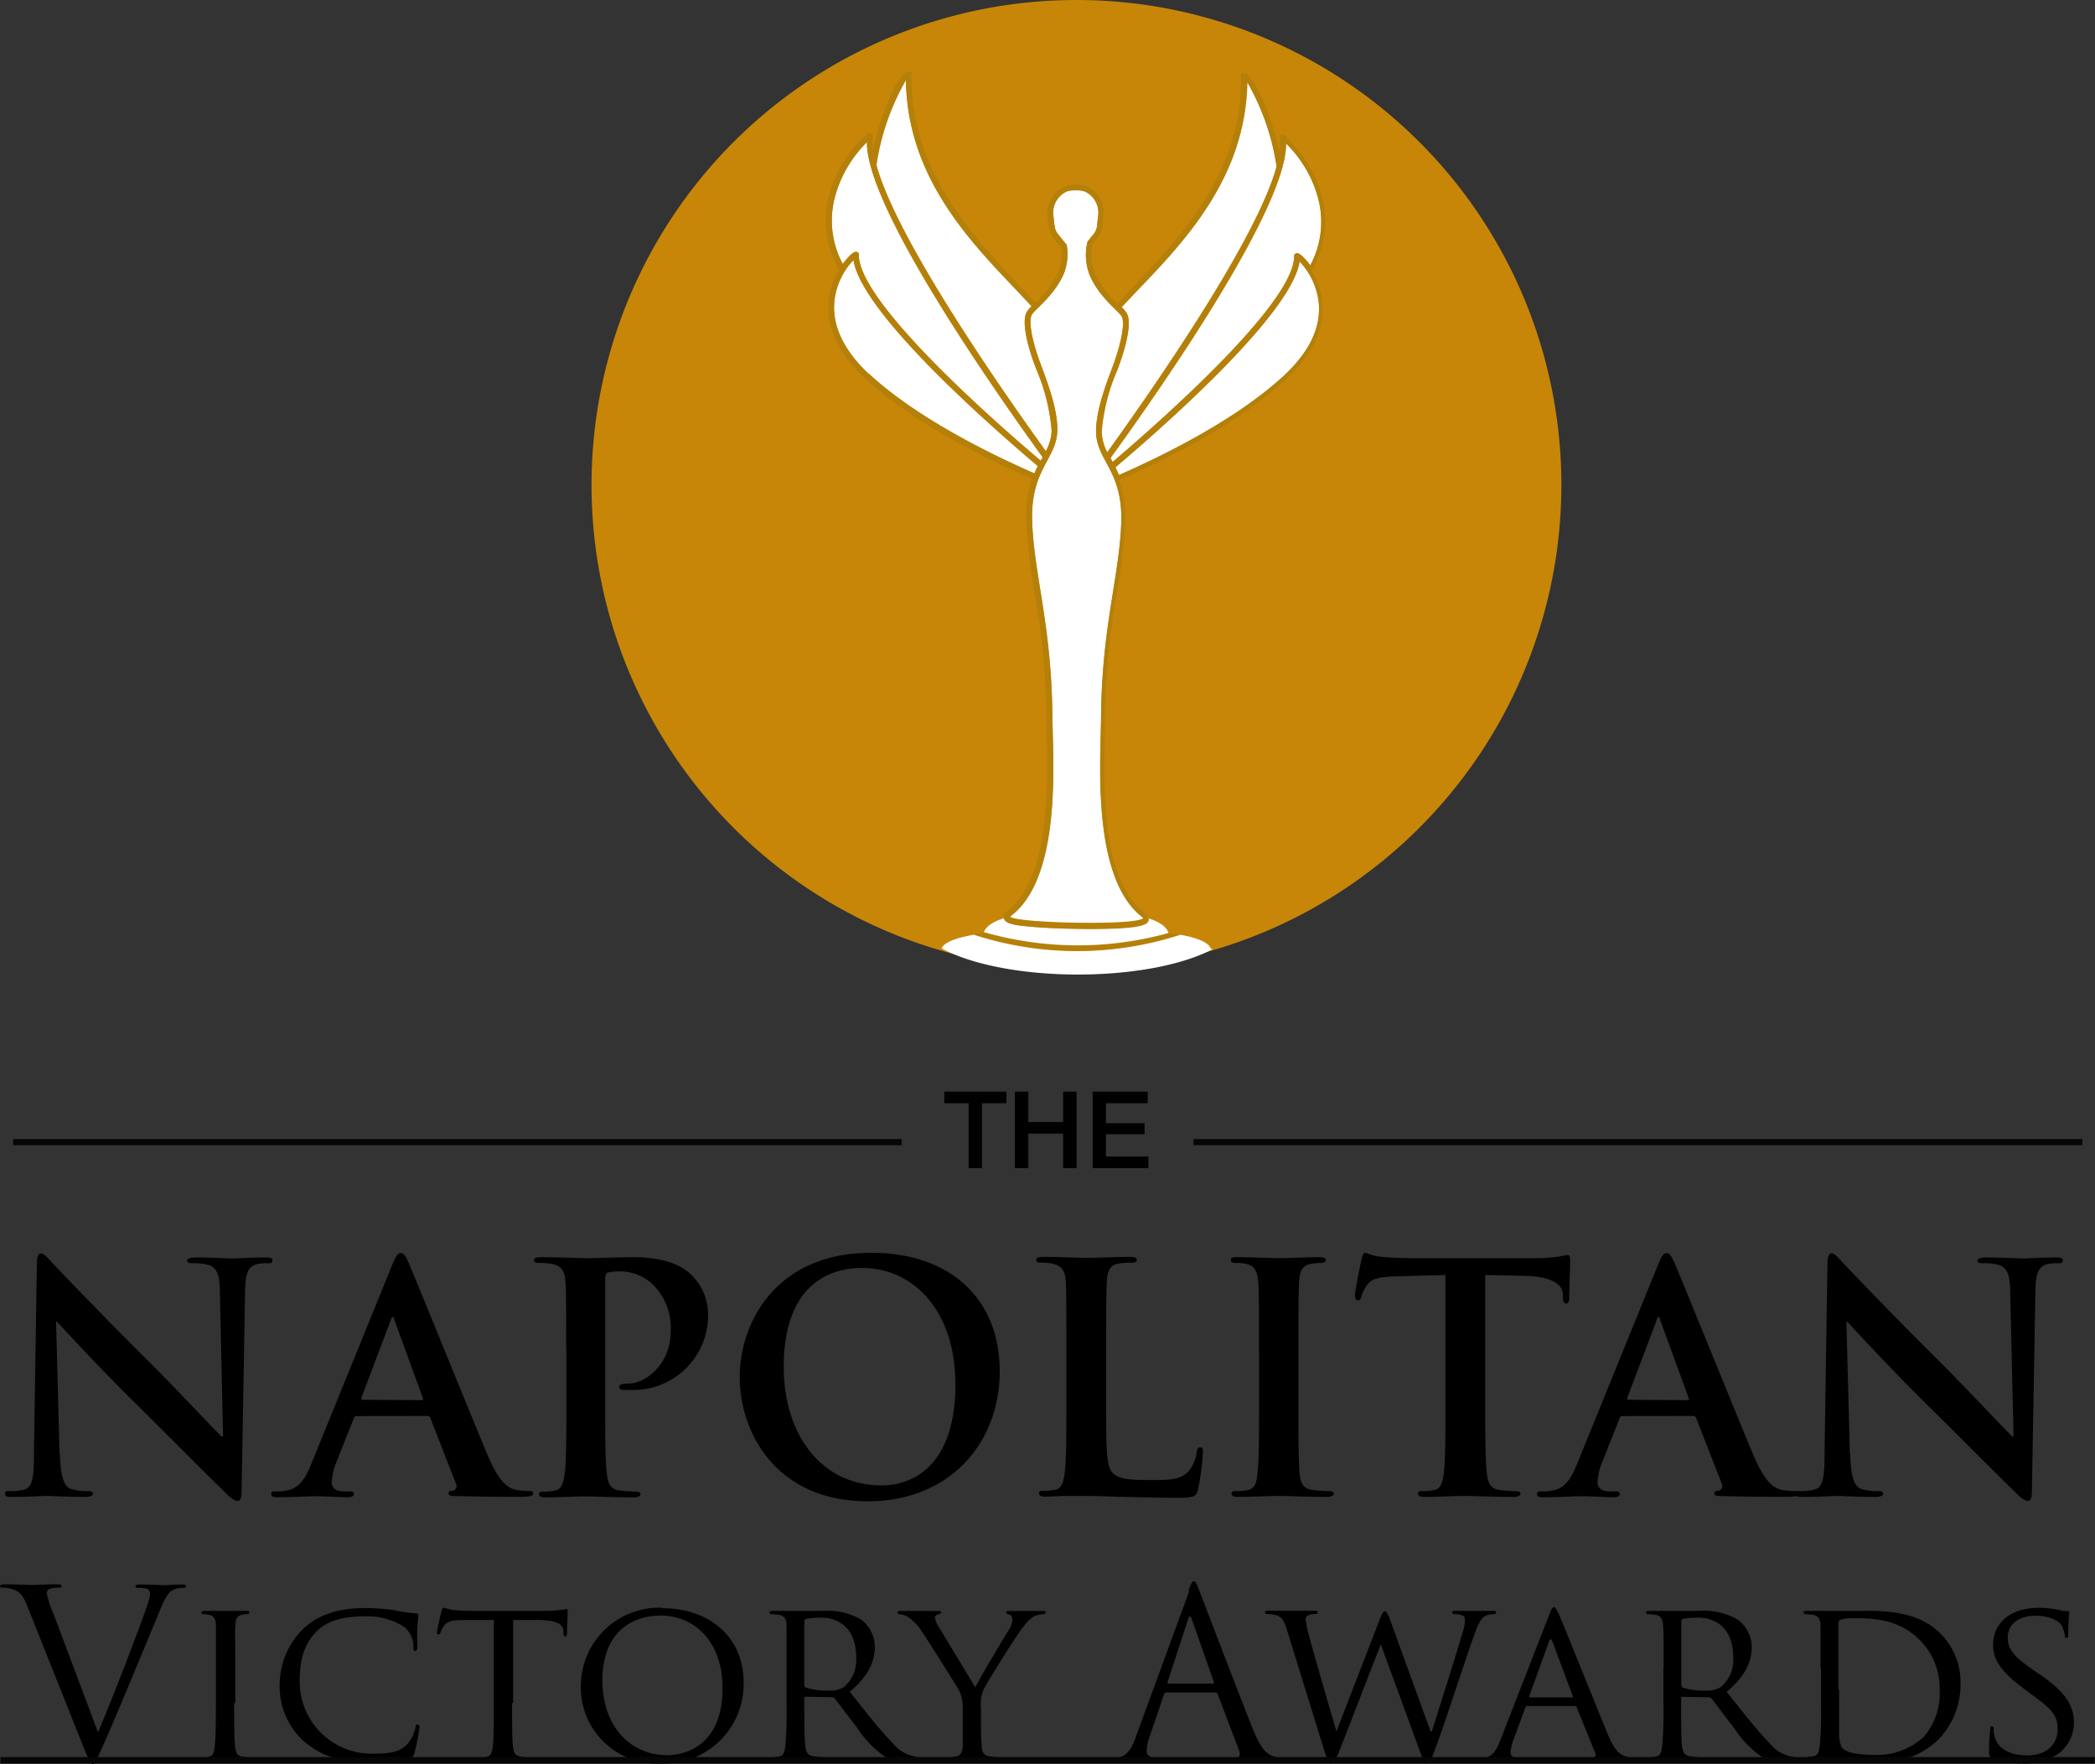 <?xml version="1.0" encoding="UTF-8"?> <svg xmlns="http://www.w3.org/2000/svg" xmlns:xlink="http://www.w3.org/1999/xlink" id="Capa_1" data-name="Capa 1" viewBox="0 0 213.77 180"><rect x="0" y="0" width="213.77" height="180" fill="#333333" stroke="none"/><defs><style>.cls-1,.cls-3{fill:none;}.cls-2{clip-path:url(#clip-path);}.cls-3{stroke:#070606;stroke-miterlimit:10;stroke-width:0.63px;}.cls-4{fill:#c78607;}.cls-5{fill:#fff;}.cls-6{fill:#b48009;}</style><clipPath id="clip-path"><rect class="cls-1" width="213.74" height="180"></rect></clipPath></defs><path d="M6.11,148.34c.06,2.52.49,3.36,1.13,3.59a5.31,5.31,0,0,0,1.69.22c.36,0,.56.07.56.26s-.3.33-.75.33c-2.11,0-3.41-.1-4-.1-.29,0-1.82.1-3.5.1-.43,0-.72,0-.72-.33s.2-.26.52-.26A5.73,5.73,0,0,0,2.47,152c.85-.26,1-1.19,1-4l.29-19c0-.65.1-1.1.42-1.1s.65.42,1.2,1c.39.43,5.33,5.6,10.07,10.29,2.21,2.2,6.59,6.86,7.14,7.37h.17L22.44,132c0-2-.32-2.59-1.1-2.91a5.44,5.44,0,0,0-1.72-.19c-.39,0-.52-.1-.52-.29s.35-.3.84-.3c1.69,0,3.25.1,3.93.1.36,0,1.59-.1,3.18-.1.42,0,.75,0,.75.3s-.2.29-.59.29a3.81,3.81,0,0,0-1,.09c-.91.26-1.17.94-1.2,2.75l-.36,20.41c0,.71-.13,1-.42,1s-.75-.36-1.11-.72c-2-1.94-6.2-6.17-9.57-9.51-3.54-3.49-7.15-7.43-7.73-8.05h-.1l.36,13.49Z"></path><path d="M43,142.87c.16,0,.2-.1.16-.19l-2.92-8c0-.13-.06-.29-.16-.29s-.16.16-.2.29l-3,7.93c0,.12,0,.22.13.22Zm-6.62,1.62c-.16,0-.23.06-.29.26l-1.76,4.43a6.31,6.31,0,0,0-.48,2c0,.58.29,1,1.29,1h.49c.39,0,.49.07.49.26s-.2.33-.55.33c-1,0-2.44-.1-3.45-.1-.35,0-2.14.1-3.83.1-.42,0-.61-.07-.61-.33s.13-.26.39-.26.74,0,1-.06c1.5-.19,2.11-1.29,2.76-2.91l8.15-20.05c.39-.94.59-1.3.91-1.3s.49.29.81,1c.78,1.78,6,14.71,8.06,19.63,1.23,2.91,2.17,3.36,2.85,3.53a7.78,7.78,0,0,0,1.37.12c.26,0,.42,0,.42.26s-.29.33-1.49.33-3.54,0-6.14-.07c-.59,0-1,0-1-.26s.13-.26.46-.29a.52.52,0,0,0,.29-.74l-2.6-6.66a.3.3,0,0,0-.32-.23Z"></path><path d="M57.77,137.66c0-4.91,0-5.82-.07-6.85s-.32-1.62-1.39-1.85a7.22,7.22,0,0,0-1.27-.09c-.36,0-.55-.07-.55-.29s.23-.3.71-.3c1.72,0,3.77.1,4.68.1,1.33,0,3.21-.1,4.71-.1,4.06,0,5.52,1.36,6,1.85A5.62,5.62,0,0,1,72.25,134a7.62,7.62,0,0,1-8,7.82,5.16,5.16,0,0,1-.68,0c-.16,0-.39-.06-.39-.29s.23-.35.91-.35c1.82,0,4.35-2,4.35-5.34a6.22,6.22,0,0,0-1.91-4.85,4.82,4.82,0,0,0-3.25-1.26,5,5,0,0,0-1.27.12c-.16.07-.26.26-.26.62v12.94c0,3,0,5.53.17,6.92.09.9.29,1.62,1.26,1.75a14.9,14.9,0,0,0,1.66.12c.35,0,.52.1.52.26s-.26.33-.62.33c-2.14,0-4.19-.1-5-.1s-2.8.1-4.09.1c-.43,0-.65-.1-.65-.33s.13-.26.52-.26a5.85,5.85,0,0,0,1.17-.12c.64-.13.81-.85.94-1.78.16-1.36.16-3.92.16-6.89v-5.7Z"></path><path d="M97.48,141.13c0-7.25-4.19-11.75-9.51-11.75-3.74,0-8,2.07-8,10.13,0,6.73,3.73,12.06,10,12.06,2.27,0,7.53-1.1,7.53-10.44Zm-22-.62c0-5.53,3.67-12.68,13.41-12.68,8.08,0,13.12,4.69,13.12,12.1s-5.2,13.26-13.45,13.26c-9.32,0-13.08-6.95-13.08-12.68Z"></path><path d="M112.87,143.36c0,4.14,0,6.37.68,6.95s1.4.71,3.93.71c1.72,0,3,0,3.8-.9a4,4,0,0,0,.84-1.94c0-.29.1-.49.36-.49s.26.16.26.55a25.43,25.43,0,0,1-.49,3.72c-.19.71-.35.87-2,.87-2.34,0-4-.06-5.49-.09s-2.63-.1-4-.1c-.36,0-1.07,0-1.85,0s-1.59.07-2.24.07c-.42,0-.65-.1-.65-.33s.13-.26.52-.26a5.69,5.69,0,0,0,1.17-.12c.65-.13.81-.85.94-1.78.16-1.36.16-3.92.16-6.89v-5.7c0-4.91,0-5.82-.06-6.85s-.33-1.62-1.4-1.85a5.2,5.2,0,0,0-1.07-.09c-.36,0-.55-.07-.55-.29s.22-.3.71-.3c1.53,0,3.57.1,4.45.1s3.15-.1,4.42-.1c.45,0,.68.07.68.3s-.2.29-.59.29a9.34,9.34,0,0,0-1.26.09c-.88.17-1.14.72-1.2,1.85s-.07,1.94-.07,6.85v5.7Z"></path><path d="M128.46,137.66c0-4.91,0-5.82-.07-6.85s-.39-1.65-1.1-1.81a4.52,4.52,0,0,0-1.17-.13c-.33,0-.52-.07-.52-.33s.26-.26.78-.26c1.23,0,3.28.1,4.22.1s2.73-.1,4-.1c.42,0,.68.07.68.26s-.19.33-.52.33a5.93,5.93,0,0,0-1,.09c-.88.17-1.14.72-1.2,1.85s-.07,1.94-.07,6.85v5.7c0,3.13,0,5.69.13,7.08.1.87.33,1.46,1.3,1.59a14.9,14.9,0,0,0,1.66.12c.36,0,.52.1.52.26s-.26.33-.62.33c-2.14,0-4.19-.1-5.06-.1s-2.8.1-4.1.1c-.42,0-.65-.1-.65-.33s.13-.26.52-.26a5.69,5.69,0,0,0,1.17-.12c.65-.13.85-.68.94-1.62.17-1.36.17-3.92.17-7v-5.7Z"></path><path d="M147.45,130.1l-4.84.13c-1.88.06-2.66.22-3.15.93a4.14,4.14,0,0,0-.55,1.14c-.06.25-.16.38-.35.38s-.3-.16-.3-.51c0-.52.62-3.46.68-3.72.1-.42.2-.62.39-.62a7.24,7.24,0,0,0,1.4.39c.94.1,2.18.16,3.25.16h12.86a16.57,16.57,0,0,0,2.24-.16,6.75,6.75,0,0,1,.87-.16c.23,0,.26.19.26.68,0,.68-.09,2.91-.09,3.75,0,.32-.1.52-.3.52s-.32-.16-.35-.65l0-.36c-.06-.84-.94-1.74-3.83-1.81l-4.09-.09v13.26c0,3,0,5.53.16,6.92.1.9.3,1.62,1.27,1.75a14.73,14.73,0,0,0,1.66.12c.35,0,.51.1.51.26s-.25.33-.61.33c-2.15,0-4.19-.1-5.1-.1-.75,0-2.79.1-4.09.1-.42,0-.65-.1-.65-.33s.13-.26.52-.26a5.69,5.69,0,0,0,1.17-.12c.65-.13.84-.85.94-1.78.16-1.36.16-3.92.16-6.89V130.1Z"></path><path d="M172.16,142.87c.16,0,.2-.1.16-.19l-2.92-8c0-.13-.06-.29-.16-.29s-.16.16-.19.29l-3,7.93c0,.12,0,.22.13.22Zm-6.62,1.62c-.16,0-.23.06-.29.26l-1.76,4.43a6.31,6.31,0,0,0-.48,2c0,.58.29,1,1.29,1h.49c.39,0,.49.07.49.26s-.2.33-.55.33c-1,0-2.44-.1-3.45-.1-.35,0-2.14.1-3.83.1-.42,0-.61-.07-.61-.33s.13-.26.39-.26.74,0,1-.06c1.5-.19,2.11-1.29,2.76-2.91l8.15-20.05c.39-.94.59-1.3.91-1.3s.49.29.81,1c.78,1.78,6,14.71,8.06,19.63,1.23,2.91,2.17,3.36,2.85,3.53a7.78,7.78,0,0,0,1.37.12c.26,0,.42,0,.42.26s-.29.33-1.49.33-3.54,0-6.14-.07c-.59,0-1,0-1-.26s.13-.26.46-.29a.52.52,0,0,0,.29-.74l-2.6-6.66a.3.3,0,0,0-.32-.23Z"></path><path d="M188.79,148.34c.06,2.52.48,3.36,1.13,3.59a5.31,5.31,0,0,0,1.69.22c.36,0,.55.07.55.26s-.29.33-.74.33c-2.11,0-3.41-.1-4-.1-.29,0-1.82.1-3.51.1-.42,0-.71,0-.71-.33s.19-.26.52-.26a5.73,5.73,0,0,0,1.46-.16c.84-.26,1-1.19,1-4l.29-19c0-.65.1-1.1.42-1.1s.65.42,1.2,1c.39.43,5.33,5.6,10.07,10.29,2.21,2.2,6.59,6.86,7.14,7.37h.16L205.12,132c0-2-.33-2.59-1.1-2.91a5.47,5.47,0,0,0-1.73-.19c-.39,0-.52-.1-.52-.29s.36-.3.85-.3c1.69,0,3.25.1,3.93.1.36,0,1.59-.1,3.18-.1.42,0,.75,0,.75.3s-.2.29-.59.29a3.81,3.81,0,0,0-1,.09c-.91.26-1.17.94-1.2,2.75l-.36,20.41c0,.71-.13,1-.42,1s-.75-.36-1.11-.72c-2-1.94-6.2-6.17-9.58-9.51-3.53-3.49-7.14-7.43-7.72-8.05h-.1l.36,13.49Z"></path><path d="M10,176.76c1.38-3.18,4.57-11.49,5.1-13.2a3.39,3.39,0,0,0,.21-.9.59.59,0,0,0-.31-.55,3.13,3.13,0,0,0-.9-.09c-.15,0-.27,0-.27-.15s.15-.19.53-.19c.95,0,2.05.07,2.33.07s1.17-.07,1.86-.07c.26,0,.41,0,.41.17s-.1.17-.29.17a2.18,2.18,0,0,0-1.14.28c-.31.22-.67.62-1.31,2.24-.26.66-1.46,3.52-2.67,6.44-1.45,3.48-2.53,6.05-3.07,7.21-.67,1.43-.77,1.81-1,1.81s-.41-.33-.86-1.48L2.81,163.94c-.52-1.33-.88-1.59-1.71-1.83A4,4,0,0,0,.19,162c-.14,0-.19-.08-.19-.17s.24-.17.62-.17c1.14,0,2.5.07,2.79.07s1.31-.07,2.21-.07c.43,0,.65,0,.65.17S6.19,162,6,162a3,3,0,0,0-.91.11.48.48,0,0,0-.31.48,9,9,0,0,0,.65,2L10,176.76Z"></path><path d="M23.89,173.79c0,2,0,3.55.1,4.38.07.59.14,1,.76,1.07a7.79,7.79,0,0,0,1,.09.17.17,0,0,1,.16.17c0,.1-.09.17-.33.17-1.17,0-2.53-.07-2.62-.07s-1.43.07-2.07.07c-.22,0-.34,0-.34-.17a.17.17,0,0,1,.17-.17,2.82,2.82,0,0,0,.64-.09c.41-.1.48-.48.55-1.07.1-.83.12-2.43.12-4.38v-3.57c0-3.14,0-3.71,0-4.35s-.21-1-.67-1.09a3.57,3.57,0,0,0-.64-.08.18.18,0,0,1-.17-.16c0-.12.1-.17.34-.17.69,0,2,0,2.12,0s1.45,0,2.09,0c.24,0,.34,0,.34.17a.2.2,0,0,1-.17.16,2.22,2.22,0,0,0-.52.05c-.57.12-.69.41-.74,1.12s0,1.21,0,4.35v3.57Z"></path><path d="M31.09,177.76a7.56,7.56,0,0,1-2.55-6,8,8,0,0,1,2.36-5.52c1.26-1.21,3.17-2.16,6.38-2.16a21.34,21.34,0,0,1,3,.23,13.75,13.75,0,0,0,2.15.31c.21,0,.26.1.26.22s-.05.4-.1,1.14,0,1.78,0,2.07-.12.43-.24.43-.17-.15-.17-.43a2.6,2.6,0,0,0-.88-2,6.81,6.81,0,0,0-4.12-1.12c-2.69,0-4,.71-4.72,1.4-1.55,1.43-1.88,3.24-1.88,5.28a7.35,7.35,0,0,0,7.55,7.33c1.57,0,2.62-.12,3.46-1a3.89,3.89,0,0,0,.81-1.69c0-.22.07-.29.21-.29s.19.15.19.29a20.21,20.21,0,0,1-.5,2.59c-.12.38-.17.45-.52.6a12.53,12.53,0,0,1-3.79.45c-3.15,0-5.27-.74-6.91-2.17Z"></path><path d="M52.25,173.79c0,2,0,3.55.09,4.38.07.59.17,1,.81,1.07a7.48,7.48,0,0,0,1,.09.15.15,0,0,1,.17.17c0,.1-.09.17-.33.17-1.15,0-2.48-.07-2.6-.07s-1.55.07-2.17.07c-.24,0-.33,0-.33-.17s0-.14.17-.14a2.76,2.76,0,0,0,.62-.1c.42-.09.54-.5.61-1.09.1-.83.1-2.43.1-4.38V165.3l-3,0c-1.31,0-1.81.16-2.12.64a3.49,3.49,0,0,0-.33.64c0,.17-.12.19-.21.19a.16.16,0,0,1-.15-.17c0-.21.41-2,.46-2.18s.14-.38.21-.38a7.68,7.68,0,0,0,.93.23c.6.07,1.41.1,1.64.1h7.91a9.9,9.9,0,0,0,1.5-.1c.31,0,.5-.09.6-.09s.09.12.09.24c0,.61-.07,2.07-.07,2.3s-.09.26-.19.26-.14-.07-.16-.35l0-.22c-.07-.61-.52-1.07-2.52-1.11l-2.62,0v8.49Z"></path><path d="M68.06,179.1c1.89,0,5.67-1,5.67-6.86,0-4.85-3-7.39-6.26-7.39-3.5,0-6,2.18-6,6.59,0,4.71,2.84,7.66,6.62,7.66Zm-.47-15c4.72,0,8.29,2.87,8.29,7.58a8.11,8.11,0,0,1-8.41,8.26,7.77,7.77,0,0,1-8.2-8,8,8,0,0,1,8.32-7.89Z"></path><path d="M82.07,171.94a.3.3,0,0,0,.15.26,7.29,7.29,0,0,0,2.31.31,2.75,2.75,0,0,0,1.57-.36,3.63,3.63,0,0,0,1.26-3.09c0-2.52-1.38-4-3.62-4a10.12,10.12,0,0,0-1.5.12.27.27,0,0,0-.17.24v6.5Zm-1.81-1.72c0-3.14,0-3.71,0-4.35s-.17-1-.86-1.12c-.17,0-.53-.05-.72-.05a.19.19,0,0,1-.16-.16c0-.12.09-.17.33-.17,1,0,2.36,0,2.48,0s2,0,2.62,0a6.91,6.91,0,0,1,3.91.88A3.56,3.56,0,0,1,89.27,168c0,1.5-.62,3-2.57,4.62,1.71,2.14,3.16,4,4.38,5.23a3.83,3.83,0,0,0,2.33,1.4,4,4,0,0,0,.74.07.19.19,0,0,1,.19.17c0,.12-.12.17-.5.17H92.53a4.19,4.19,0,0,1-2.24-.41,10.82,10.82,0,0,1-2.86-3c-.88-1.1-1.81-2.4-2.26-2.95a.3.3,0,0,0-.28-.12l-2.67-.05c-.1,0-.15.05-.15.17v.47c0,2,0,3.53.1,4.36.07.59.19,1,.83,1.07a7.21,7.21,0,0,0,.93.09.15.15,0,0,1,.17.17c0,.1-.1.17-.33.17-1.15,0-2.48-.07-2.58-.07s-1.43.07-2.07.07c-.21,0-.33,0-.33-.17a.16.16,0,0,1,.16-.17,2.91,2.91,0,0,0,.65-.09c.4-.1.45-.48.54-1.07a41,41,0,0,0,.12-4.38v-3.57Z"></path><path d="M98.23,174.41a3.6,3.6,0,0,0-.46-2.07c-.16-.31-3-4.81-3.71-5.88A5.22,5.22,0,0,0,92.68,165a2.1,2.1,0,0,0-.89-.29.21.21,0,0,1-.21-.19c0-.09.07-.14.26-.14l2.08,0c.14,0,1,0,1.81,0,.23,0,.28,0,.28.14s-.14.15-.33.22-.26.16-.26.33a1.71,1.71,0,0,0,.28.79l3.81,6.3c.43-.86,3-5.19,3.43-5.85a2.09,2.09,0,0,0,.36-1.05c0-.29-.09-.45-.33-.52s-.31-.15-.31-.24.12-.12.33-.12c.55,0,1.29,0,1.45,0l2,0c.15,0,.27,0,.27.12a.25.25,0,0,1-.27.21,2.27,2.27,0,0,0-1,.26,3.68,3.68,0,0,0-1,1c-.69.81-3.65,5.57-4.08,6.43a4.1,4.1,0,0,0-.26,2v1.74c0,.33,0,1.19.07,2,0,.59.19,1,.81,1.07a7.62,7.62,0,0,0,1,.09.16.16,0,0,1,.16.17c0,.1-.12.17-.33.17-1.17,0-2.52-.07-2.64-.07s-1.43.07-2,.07c-.24,0-.34,0-.34-.17a.17.17,0,0,1,.17-.17,2.65,2.65,0,0,0,.62-.09c.43-.1.57-.48.62-1.07,0-.83,0-1.69,0-2v-1.74Z"></path><path d="M123.77,171.79c.12,0,.12-.07.09-.16l-2.26-6.43q-.18-.52-.36,0l-2.1,6.43c0,.11,0,.16.08.16Zm-2.48-9.51c.28-.79.38-.93.52-.93s.24.12.53.86c.35.9,4.09,10.72,5.55,14.34.85,2.12,1.55,2.5,2,2.64a3,3,0,0,0,.95.14c.14,0,.24,0,.24.15s-.22.19-.48.19-2.1,0-3.74,0c-.45,0-.71,0-.71-.17s.07-.14.16-.16.29-.27.15-.65l-2.22-5.85a.22.22,0,0,0-.21-.14H119a.23.23,0,0,0-.23.19l-1.43,4.21a4.89,4.89,0,0,0-.34,1.59c0,.48.5.69.91.69h.24c.16,0,.23,0,.23.15s-.14.19-.35.19c-.57,0-1.6-.07-1.86-.07s-1.57.07-2.69.07c-.31,0-.46,0-.46-.19s.1-.15.22-.15l.69,0c1.1-.15,1.57-1,2-2.24l5.41-14.77Z"></path><path d="M146,176.67h.1c.52-1.67,2.4-7.52,3.14-10.11a4.07,4.07,0,0,0,.24-1.26c0-.36-.17-.6-1.12-.6a.2.2,0,0,1-.19-.19c0-.09.09-.14.36-.14,1.07,0,2,0,2.14,0s1,0,1.69,0c.19,0,.29,0,.29.12a.19.19,0,0,1-.19.21,3.71,3.71,0,0,0-.72.1c-.62.21-.95,1-1.35,2.14-.93,2.57-3,9-3.84,11.25-.55,1.5-.67,1.74-.91,1.74s-.4-.26-.69-1.05L140.9,167.8c-.72,1.76-3.55,9.18-4.32,11.06-.35.85-.5,1.07-.73,1.07s-.39-.22-.81-1.6l-3.72-12c-.33-1.07-.55-1.33-1.1-1.52a4.21,4.21,0,0,0-.95-.12.19.19,0,0,1-.19-.19c0-.09.14-.14.33-.14,1.1,0,2.27,0,2.48,0s1.14,0,2.19,0c.29,0,.38,0,.38.14a.21.21,0,0,1-.21.19,1.75,1.75,0,0,0-.74.12.42.42,0,0,0-.28.43,11.3,11.3,0,0,0,.4,1.88c.33,1.28,2.48,8.71,2.74,9.54h0l4.38-11.32c.31-.81.45-.93.57-.93s.31.26.57,1l4.1,11.3Z"></path><path d="M160.41,173.2c.09,0,.09,0,.07-.15l-2.07-5.54q-.18-.47-.36,0l-2,5.54c0,.1,0,.15.07.15Zm-2.34-8.42c.27-.67.36-.79.5-.79s.29.29.5.74c.39.85,3.74,9.2,5,12.27.76,1.81,1.33,2.07,1.79,2.21a2.76,2.76,0,0,0,.83.12c.12,0,.26,0,.26.17s-.23.17-.47.17-1.86,0-3.31,0c-.41,0-.74,0-.74-.14s0-.1.14-.15a.37.37,0,0,0,.19-.54l-1.88-4.64c0-.1-.07-.12-.19-.12h-4.84a.22.22,0,0,0-.21.17l-1.19,3.23a4.2,4.2,0,0,0-.31,1.36c0,.4.35.54.71.54h.19c.17,0,.22.08.22.17s-.12.17-.31.17c-.5,0-1.65-.07-1.89-.07s-1.26.07-2.12.07c-.26,0-.4,0-.4-.17a.19.19,0,0,1,.19-.17l.62,0c1-.12,1.36-.84,1.76-1.86l4.93-12.65Z"></path><path d="M171.56,171.94a.31.31,0,0,0,.14.26,7.29,7.29,0,0,0,2.31.31,2.75,2.75,0,0,0,1.57-.36,3.6,3.6,0,0,0,1.27-3.09c0-2.52-1.38-4-3.62-4a10,10,0,0,0-1.5.12.26.26,0,0,0-.17.24v6.5Zm-1.81-1.72c0-3.14,0-3.71-.05-4.35s-.17-1-.86-1.12c-.16,0-.52-.05-.71-.05a.2.2,0,0,1-.17-.16c0-.12.1-.17.33-.17,1,0,2.36,0,2.48,0s2,0,2.62,0a6.89,6.89,0,0,1,3.91.88,3.56,3.56,0,0,1,1.45,2.76c0,1.5-.62,3-2.57,4.62,1.71,2.14,3.17,4,4.38,5.23a3.82,3.82,0,0,0,2.34,1.4,3.91,3.91,0,0,0,.74.07.19.19,0,0,1,.19.17c0,.12-.12.17-.5.17H182a4.17,4.17,0,0,1-2.24-.41,10.54,10.54,0,0,1-2.86-3c-.88-1.1-1.81-2.4-2.26-2.95a.33.33,0,0,0-.29-.12l-2.67-.05c-.09,0-.14.05-.14.17v.47c0,2,0,3.53.09,4.36.08.59.19,1,.84,1.07a7,7,0,0,0,.93.09.15.15,0,0,1,.16.17c0,.1-.09.17-.33.17-1.14,0-2.48-.07-2.57-.07s-1.43.07-2.08.07c-.21,0-.33,0-.33-.17a.17.17,0,0,1,.17-.17,2.82,2.82,0,0,0,.64-.09c.41-.1.45-.48.55-1.07a41,41,0,0,0,.12-4.38v-3.57Z"></path><path d="M187.66,172.41c0,2.14,0,4,0,4.4a3.66,3.66,0,0,0,.24,1.45c.26.38,1,.81,3.47.81a7,7,0,0,0,4.91-1.83,6.78,6.78,0,0,0,1.64-4.81,7,7,0,0,0-2-5.06c-2-2-4.29-2.26-6.79-2.26a5.64,5.64,0,0,0-1.26.14.35.35,0,0,0-.27.4v6.76Zm-1.9-2.19c0-3.14,0-3.71,0-4.35s-.17-1-.86-1.12c-.16,0-.52-.05-.71-.05a.2.2,0,0,1-.17-.16c0-.12.1-.17.33-.17,1,0,2.31,0,2.43,0s1.58,0,2.82,0c2.09,0,5.93-.19,8.4,2.31a7.07,7.07,0,0,1,2.05,5.14,8.08,8.08,0,0,1-2.26,5.68,8.43,8.43,0,0,1-6.36,2.33c-.91,0-2-.07-2.93-.12s-1.62-.11-1.72-.11-.42,0-.85,0-.93,0-1.27,0-.33,0-.33-.17a.17.17,0,0,1,.17-.17,2.82,2.82,0,0,0,.64-.09c.41-.1.45-.48.55-1.07a41,41,0,0,0,.12-4.38v-3.57Z"></path><path d="M203.27,179.38c-.29-.14-.31-.21-.31-.76,0-1,.09-1.81.12-2.14s0-.33.16-.33.19.07.19.23a2.7,2.7,0,0,0,.08.74c.33,1.48,1.9,2,3.31,2,2.07,0,3.14-1.17,3.14-2.69s-.78-2.14-2.64-3.52l-.95-.71c-2.27-1.69-3-2.93-3-4.33,0-2.38,1.89-3.81,4.65-3.81a10.12,10.12,0,0,1,2.17.24,2.85,2.85,0,0,0,.74.09c.16,0,.21,0,.21.15a20.25,20.25,0,0,0-.1,2.14c0,.31,0,.45-.16.45s-.17-.1-.19-.26a3.87,3.87,0,0,0-.31-1c-.15-.24-.84-1-2.72-1-1.52,0-2.79.76-2.79,2.19,0,1.28.65,2,2.72,3.42l.6.41c2.54,1.74,3.43,3.14,3.43,4.88a3.94,3.94,0,0,1-2,3.44,6.33,6.33,0,0,1-3.33.72,7.62,7.62,0,0,1-3-.55Z"></path><g class="cls-2"><line class="cls-3" x1="0.05" y1="179.6" x2="213.77" y2="179.6"></line></g><polygon points="96.36 111.39 102.69 111.39 102.69 112.57 100.2 112.57 100.2 119.19 98.84 119.19 98.84 112.57 96.36 112.57 96.36 111.39 96.36 111.39"></polygon><polygon points="103.56 111.39 104.93 111.39 104.93 114.49 108.48 114.49 108.48 111.39 109.85 111.39 109.85 119.19 108.48 119.19 108.48 115.67 104.93 115.67 104.93 119.19 103.56 119.19 103.56 111.39 103.56 111.39"></polygon><polygon points="111.49 111.39 117.11 111.39 117.11 112.57 112.85 112.57 112.85 114.61 116.79 114.61 116.79 115.73 112.85 115.73 112.85 118.01 117.18 118.01 117.18 119.19 111.49 119.19 111.49 111.39 111.49 111.39"></polygon><g class="cls-2"><path class="cls-3" d="M121.78,116.54h90.7m-211.14,0H92"></path></g><path class="cls-4" d="M159.32,49.47A49.48,49.48,0,1,1,109.85,0a49.47,49.47,0,0,1,49.47,49.47Z"></path><path class="cls-5" d="M107.3,43.82a20.22,20.22,0,0,0-1.56-6.16c-.11-.28-.2-.54-.29-.77-.31-.88-1.29-3.82-.71-5a2.61,2.61,0,0,1,.52-.65l-1.58-1.68c-5-5.21-11.1-11.66-11.24-21.37a24.59,24.59,0,0,0-3,8.65c2,7.4,12.2,22.13,17.29,29.2a4.66,4.66,0,0,0,.6-2.22Z"></path><path class="cls-5" d="M87.51,25.75l.12.09V26c0,4.6,12.37,15.77,18.55,21l.16-.29a1.17,1.17,0,0,0,0-.11C100.73,38.8,88.38,21,88.46,14.5A12.46,12.46,0,0,0,85.22,20,9.33,9.33,0,0,0,86,26.93c.13-.18.25-.32.33-.42.85-1,1.08-.84,1.19-.76Z"></path><path class="cls-5" d="M87.09,26.53a7.23,7.23,0,0,0-1.91,3.88c-.39,2.63.77,5.23,3.46,7.74,4.82,4.49,12.33,8.18,16.91,10.19.11-.27.23-.52.35-.76-6-5.1-18-15.87-18.81-21Z"></path><path class="cls-5" d="M114.28,37c-.08.24-.18.5-.28.78A19.94,19.94,0,0,0,112.43,44a4.76,4.76,0,0,0,.58,2.19c5.1-7.09,15.24-21.79,17.28-29.17a24.56,24.56,0,0,0-3-8.62C127.1,18.05,121,24.5,116,29.7l-1.56,1.65A3.13,3.13,0,0,1,115,32c.57,1.18-.41,4.12-.72,5Z"></path><path class="cls-5" d="M134.48,20.13a12.36,12.36,0,0,0-3.25-5.49c.09,6.45-12.23,24.25-17.91,32.1l.08.14c0,.09.09.18.14.27,6.19-5.29,18.56-16.42,18.52-21V26l.12-.09c.11-.08.34-.26,1.19.75.08.1.2.25.33.43a9.33,9.33,0,0,0,.78-6.94Z"></path><path class="cls-5" d="M113.82,47.69l.36.78c4.58-2,12.06-5.7,16.87-10.18,2.69-2.51,3.86-5.11,3.47-7.74a7.31,7.31,0,0,0-1.91-3.88c-.81,5.17-12.78,15.92-18.79,21Z"></path><path class="cls-5" d="M123.67,96.84l-.16-.11c-.28-.72-1.91-1.14-3.07-1.35a34.07,34.07,0,0,1-21.07,0c-1.17.2-3,.63-3.29,1.39h0c3,1.64,8.2,2.67,13.89,2.67s10.72-1,13.71-2.56Z"></path><path class="cls-6" d="M120.44,95.38c-.69-.12-1.21-.18-1.21-.18h0a34.66,34.66,0,0,1-18.84-.09l0,.09s-.41,0-1,.14a34.07,34.07,0,0,0,21.07,0Z"></path><path class="cls-5" d="M111.21,94.8h0c-1.9,0-4-.07-5.51-.19-2.55-.19-3.1-.41-3.2-.93-.57.16-1.79.6-2.11,1.43a34.66,34.66,0,0,0,18.84.09c-.24-.82-1.35-1.28-2-1.47,0,.52-.11,1.07-6,1.07Z"></path><path class="cls-5" d="M113.73,36.83c.6-1.69,1.09-3.82.74-4.54-.27-.54-2.16-1.87-3.2-4.05a5.58,5.58,0,0,1-.3-3.6c.18-.22.35-.45.51-.64.52-.6.43-.92.57-1.95a2.39,2.39,0,0,0-1.36-2.54,2.7,2.7,0,0,0-.64-.12h-.56a2.61,2.61,0,0,0-.64.12,2.39,2.39,0,0,0-1.36,2.54c.14,1,.05,1.35.57,1.95.23.27.49.64.78.95a5.39,5.39,0,0,1-.38,3.16c-1,2.17-2.93,3.51-3.19,4-.36.73.13,2.85.74,4.54s1.88,4.75,1.88,7.13c0,3-2.76,4-2.57,9.43s2,10.63,2.06,19.77c.05,4.56,1,16.58-4.31,20.51.07.71,13.51,1,13.59.14-5.33-3.93-4.36-16-4.31-20.51.11-9.15,1.87-14.34,2.06-19.78S111.84,47,111.84,44c0-2.39,1.28-5.45,1.89-7.13Z"></path><path class="cls-6" d="M134.52,30.55c.39,2.63-.78,5.23-3.47,7.74-4.81,4.48-12.29,8.17-16.87,10.18l-.36-.78c6-5.1,18-15.85,18.79-21a7.31,7.31,0,0,1,1.91,3.88ZM114.41,53.38c-.19,5.44-2,10.63-2.06,19.78,0,4.55-1,16.58,4.31,20.51-.08.88-13.52.57-13.59-.14,5.34-3.93,4.36-16,4.31-20.51-.11-9.14-1.87-14.34-2.06-19.77s2.57-6.41,2.57-9.43c0-2.38-1.28-5.44-1.88-7.13s-1.1-3.81-.74-4.54c.26-.53,2.16-1.87,3.19-4a5.39,5.39,0,0,0,.38-3.16c-.29-.31-.55-.68-.78-.95-.52-.6-.43-.92-.57-1.95a2.39,2.39,0,0,1,1.36-2.54,2.61,2.61,0,0,1,.64-.12h.56a2.7,2.7,0,0,1,.64.12,2.39,2.39,0,0,1,1.36,2.54c-.14,1,0,1.35-.57,1.95-.16.19-.33.42-.51.64a5.58,5.58,0,0,0,.3,3.6c1,2.18,2.93,3.51,3.2,4.05.35.72-.14,2.85-.74,4.54s-1.89,4.74-1.89,7.13c0,3,2.76,4,2.57,9.42ZM88.64,38.15C86,35.64,84.79,33,85.18,30.41a7.23,7.23,0,0,1,1.91-3.88c.8,5.18,12.81,15.95,18.81,21-.12.24-.24.49-.35.76-4.58-2-12.09-5.7-16.91-10.19ZM85.22,20a12.46,12.46,0,0,1,3.24-5.49c-.08,6.46,12.27,24.3,17.93,32.13a1.17,1.17,0,0,1,0,.11l-.16.29C100,41.76,87.6,30.59,87.63,26v-.15l-.12-.09c-.11-.08-.34-.26-1.19.76-.08.1-.2.24-.33.42A9.33,9.33,0,0,1,85.22,20Zm7.22-11.8c.14,9.71,6.29,16.16,11.24,21.37l1.58,1.68a2.61,2.61,0,0,0-.52.65c-.58,1.18.4,4.12.71,5,.09.23.18.49.29.77a20.22,20.22,0,0,1,1.56,6.16,4.66,4.66,0,0,1-.6,2.22c-5.09-7.07-15.26-21.8-17.29-29.2a24.59,24.59,0,0,1,3-8.65ZM116,29.7C121,24.5,127.1,18.05,127.25,8.36a24.56,24.56,0,0,1,3,8.62c-2,7.38-12.18,22.08-17.28,29.17a4.76,4.76,0,0,1-.58-2.19A19.94,19.94,0,0,1,114,37.8c.1-.28.2-.54.28-.78.31-.87,1.29-3.81.72-5a3.13,3.13,0,0,0-.55-.68L116,29.7Zm15.22-15.06a12.36,12.36,0,0,1,3.25,5.49,9.33,9.33,0,0,1-.78,6.94c-.13-.18-.25-.33-.33-.43-.85-1-1.08-.83-1.19-.75l-.12.09v.15c0,4.6-12.33,15.73-18.52,21-.05-.09-.1-.18-.14-.27l-.08-.14c5.68-7.85,18-25.65,17.91-32.1Zm.18-.62c-.19-.16-.51-.43-.74-.18l-.1.1,0,.15a4.43,4.43,0,0,1,0,1.41c-1-4.44-2.74-8-3.63-8h-.3v.3c.1,9.79-6.1,16.3-11.09,21.54-.54.56-1,1.11-1.54,1.64a10.88,10.88,0,0,1-2.24-3,4.93,4.93,0,0,1-.28-3.09l.13-.17c.09-.12.18-.24.27-.34a2.53,2.53,0,0,0,.65-1.72c0-.15,0-.33.06-.55A2.94,2.94,0,0,0,110.87,19a3.17,3.17,0,0,0-.82-.15h-.56a3.17,3.17,0,0,0-.82.15,3,3,0,0,0-1.77,3.17c0,.22,0,.4.07.56a2.52,2.52,0,0,0,.65,1.71l.26.33c.13.16.26.33.4.49a4.67,4.67,0,0,1-.35,2.64,11.06,11.06,0,0,1-2.25,3c-.5-.54-1-1.09-1.57-1.66C99.13,23.92,92.93,17.41,93,7.62v-.3h-.3c-.89,0-2.63,3.6-3.63,8a4.74,4.74,0,0,1,0-1.41l0-.15L89,13.7c-.23-.25-.55,0-.74.18-1.91,1.59-6.18,7.29-2.65,13.62-1.16,2-2.59,6.24,2.61,11.08,4.89,4.55,12.48,8.29,17.1,10.31a11.55,11.55,0,0,0-.61,4.38,59.23,59.23,0,0,0,.82,7A81.8,81.8,0,0,1,106.79,73c0,.48,0,1,0,1.67.14,5.25.42,15-4.11,18.36l-.27.2,0,.33s0,.06,0,.09c.1.52.65.74,3.2.93,1.55.12,3.61.19,5.51.19h0c5.93,0,6-.55,6-1.07h0l0-.33-.27-.2c-4.52-3.33-4.25-13.1-4.11-18.35,0-.63,0-1.19,0-1.68a81.79,81.79,0,0,1,1.24-12.76,57.12,57.12,0,0,0,.82-7,11.55,11.55,0,0,0-.61-4.38c4.63-2,12.19-5.76,17.06-10.3,5.2-4.84,3.78-9.11,2.61-11.08,3.53-6.33-.74-12-2.65-13.62Z"></path></svg> 